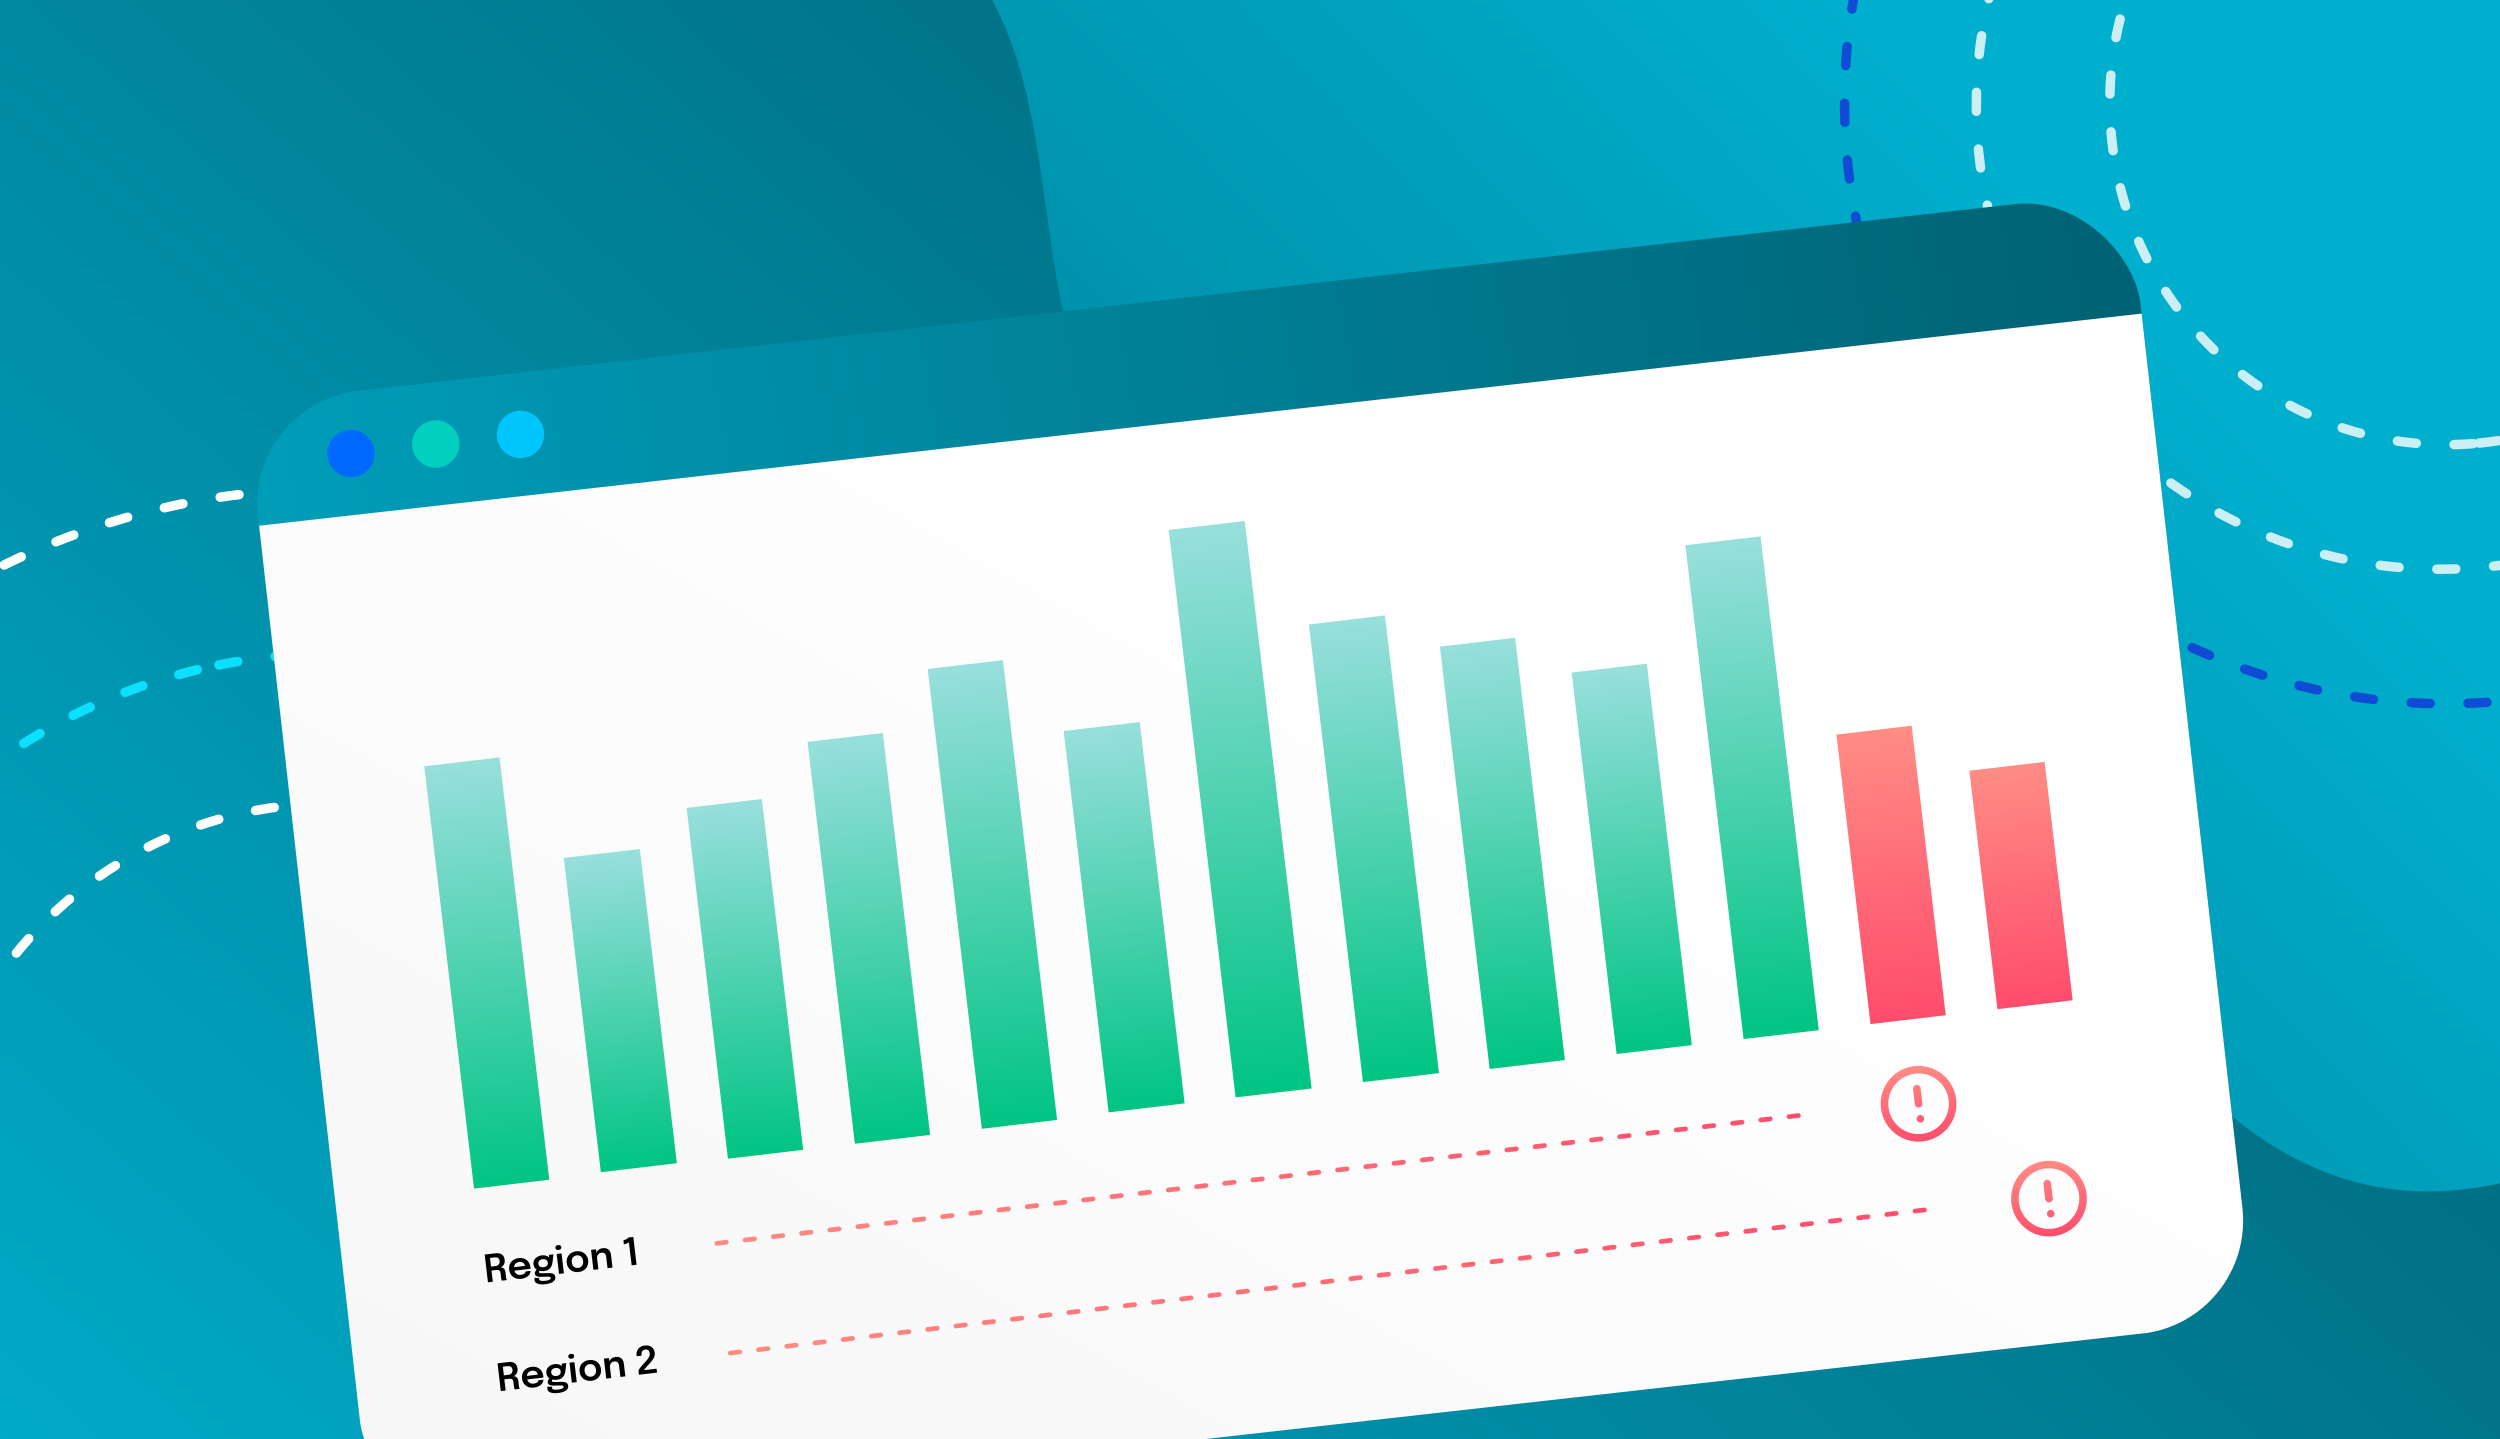 <svg fill="none" height="304" viewBox="0 0 528 304" width="528" xmlns="http://www.w3.org/2000/svg" xmlns:xlink="http://www.w3.org/1999/xlink"><filter id="a" color-interpolation-filters="sRGB" filterUnits="userSpaceOnUse" height="363.354" width="504.397" x="11.802" y=".322"><feFlood flood-opacity="0" result="BackgroundImageFix"/><feColorMatrix in="SourceAlpha" result="hardAlpha" type="matrix" values="0 0 0 0 0 0 0 0 0 0 0 0 0 0 0 0 0 0 127 0"/><feOffset dy="30"/><feGaussianBlur stdDeviation="20"/><feColorMatrix type="matrix" values="0 0 0 0 0 0 0 0 0 0.047 0 0 0 0 0.165 0 0 0 0.28 0"/><feBlend in2="BackgroundImageFix" mode="normal" result="effect1_dropShadow_1916_34281"/><feBlend in="SourceGraphic" in2="effect1_dropShadow_1916_34281" mode="normal" result="shape"/></filter><linearGradient id="b" gradientUnits="userSpaceOnUse" x1="394.121" x2="74.597" y1="0" y2="304"><stop offset="0" stop-color="#00afce"/><stop offset="1" stop-color="#006375"/></linearGradient><linearGradient id="c"><stop offset="0" stop-color="#006375"/><stop offset="1" stop-color="#00afce"/></linearGradient><linearGradient id="d" gradientUnits="userSpaceOnUse" x1="396.816" x2="54.243" xlink:href="#c" y1="19.293" y2="401.018"/><linearGradient id="e" gradientUnits="userSpaceOnUse" x1="442.334" x2="-67.631" xlink:href="#c" y1="69.55" y2="102.316"/><linearGradient id="f" gradientUnits="userSpaceOnUse" x1="200" x2="45.25" y1="0" y2="214.47"><stop offset="0" stop-color="#fff"/><stop offset="1" stop-color="#f7f7f7"/></linearGradient><linearGradient id="g"><stop offset="0" stop-color="#98dfdc"/><stop offset="1" stop-color="#00c483"/></linearGradient><linearGradient id="h" gradientUnits="userSpaceOnUse" x1="203.979" x2="203.979" xlink:href="#g" y1="111.233" y2="209.025"/><linearGradient id="i" gradientUnits="userSpaceOnUse" x1="178.611" x2="178.611" xlink:href="#g" y1="126.631" y2="212.108"/><linearGradient id="j" gradientUnits="userSpaceOnUse" x1="153.072" x2="153.072" xlink:href="#g" y1="140.59" y2="215.201"/><linearGradient id="k" gradientUnits="userSpaceOnUse" x1="312.168" x2="312.168" xlink:href="#g" y1="106.474" y2="196.297"/><linearGradient id="l" gradientUnits="userSpaceOnUse" x1="364.01" x2="364.01" xlink:href="#g" y1="85.031" y2="190.066"/><linearGradient id="m"><stop offset="0" stop-color="#ff8c84"/><stop offset="1" stop-color="#ff4c6c"/></linearGradient><linearGradient id="n" gradientUnits="userSpaceOnUse" x1="424.012" x2="424.012" xlink:href="#m" y1="132.648" y2="183.355"/><linearGradient id="o" gradientUnits="userSpaceOnUse" x1="395.924" x2="395.924" xlink:href="#m" y1="125.025" y2="186.598"/><linearGradient id="p" gradientUnits="userSpaceOnUse" x1="340.002" x2="340.002" xlink:href="#g" y1="111.938" y2="193.069"/><linearGradient id="q" gradientUnits="userSpaceOnUse" x1="127.22" x2="127.22" xlink:href="#g" y1="151.173" y2="218.006"/><linearGradient id="r" gradientUnits="userSpaceOnUse" x1="97.66" x2="97.66" xlink:href="#g" y1="131.818" y2="221.642"/><linearGradient id="s" gradientUnits="userSpaceOnUse" x1="232.799" x2="232.799" xlink:href="#g" y1="124.324" y2="205.432"/><linearGradient id="t" gradientUnits="userSpaceOnUse" x1="254.968" x2="254.968" xlink:href="#g" y1="81.849" y2="202.537"/><linearGradient id="u" gradientUnits="userSpaceOnUse" x1="284.467" x2="295.887" xlink:href="#g" y1="100.929" y2="197.586"/><linearGradient id="v" gradientUnits="userSpaceOnUse" x1="150.973" x2="381.371" xlink:href="#m" y1="233.147" y2="205.926"/><linearGradient id="w" gradientUnits="userSpaceOnUse" x1="404.267" x2="406.144" xlink:href="#m" y1="195.165" y2="211.054"/><linearGradient id="x" gradientUnits="userSpaceOnUse" x1="153.802" x2="410.783" xlink:href="#m" y1="256.323" y2="225.524"/><linearGradient id="y" gradientUnits="userSpaceOnUse" x1="431.807" x2="433.684" xlink:href="#m" y1="215.202" y2="231.091"/><clipPath id="z"><path d="m0 0h528v304h-528z"/></clipPath><clipPath id="A"><rect height="240" rx="24" transform="matrix(.994 -.112 .112 .994 -5.864 6.159)" width="400" x="51.801" y="55.191"/></clipPath><g clip-path="url(#z)"><path d="m0 0h528v304h-528z" fill="url(#b)"/><path d="m-194.253-147.253c-56.296-32.503-14.585-104.911-70.881-137.414l-324.543 644.066 1126.627 650.461 324.543-644.069c-56.296-32.502-98.148 39.825-154.444 7.323-56.296-32.503-14.585-104.912-70.881-137.414-56.296-32.503-98.149 39.825-154.445 7.322s-14.585-104.911-70.881-137.414c-56.296-32.502-98.148 39.825-154.444 7.322-56.296-32.502-14.585-104.911-70.881-137.414-56.296-32.503-98.148 39.825-154.445 7.322-56.296-32.503-14.585-104.912-70.881-137.414-56.296-32.503-98.148 39.825-154.444 7.322z" fill="url(#d)"/><g stroke-dasharray="4 8" stroke-linecap="round" stroke-width="2"><ellipse cx="69.982" cy="257.141" rx="87.567" ry="86.351" stroke="#fff" transform="matrix(.079 .997 -.997 .079 320.832 167.178)"/><circle cx="69.375" cy="257.734" r="154.459" stroke="#fff" transform="matrix(.946 -.325 .325 .946 -79.982 36.528)"/><ellipse cx="69.843" cy="257.223" rx="119.189" ry="120.405" stroke="#0be1ff" transform="matrix(-.197 -.98 .98 -.197 -168.586 376.359)"/><g opacity=".8"><ellipse cx="516.378" cy="21.853" rx="72" ry="71" stroke="#fff" transform="matrix(.079 .997 -.997 .079 497.605 -494.646)"/><circle cx="516.376" cy="21.852" r="127" stroke="#1433d6" transform="matrix(-.924 -.382 .382 -.924 985.341 239.093)"/><circle cx="515.396" cy="22.051" r="98" stroke="#fff" transform="matrix(-.197 -.98 .98 -.197 595.287 531.694)"/></g></g><g filter="url(#a)"><g clip-path="url(#A)"><rect fill="url(#e)" height="240" rx="24" transform="matrix(.994 -.112 .112 .994 -5.864 6.159)" width="400" x="51.801" y="55.191"/><circle cx="74.127" cy="65.753" fill="#0069ff" r="5" transform="matrix(.994 -.112 .112 .994 -6.908 8.73)"/><circle cx="92.014" cy="63.735" fill="#01d0c0" r="5" transform="matrix(.994 -.112 .112 .994 -6.569 10.724)"/><circle cx="109.9" cy="61.715" fill="#00c6ff" r="5" transform="matrix(.994 -.112 .112 .994 -6.229 12.717)"/><path d="m0 0h400v214h-400z" fill="url(#f)" transform="matrix(.994 -.112 .112 .994 54.718 81.027)"/><path d="m195.979 111.233h16v97.791h-16z" fill="url(#h)" transform="matrix(.993 -.117 .117 .993 -11.698 23.764)"/><path d="m170.611 126.631h16v85.477h-16z" fill="url(#i)" transform="matrix(.993 -.117 .117 .993 -13.68 20.894)"/><path d="m145.072 140.59h16v74.611h-16z" fill="url(#j)" transform="matrix(.993 -.117 .117 .993 -15.494 17.993)"/><path d="m304.168 106.474h16v89.823h-16z" fill="url(#k)" transform="matrix(.993 -.117 .117 .993 -10.392 36.426)"/><path d="m356.01 85.031h16v105.035h-16z" fill="url(#l)" transform="matrix(.993 -.117 .117 .993 -7.518 42.36)"/><path d="m416.012 132.648h16v50.707h-16z" fill="url(#n)" transform="matrix(.993 -.117 .117 .993 -12.691 49.73)"/><path d="m387.924 125.025h16v61.572h-16z" fill="url(#o)" transform="matrix(.993 -.117 .117 .993 -11.99 46.381)"/><path d="m332.002 111.938h16v81.131h-16z" fill="url(#p)" transform="matrix(.993 -.117 .117 .993 -10.841 39.729)"/><path d="m119.135 151.173h16.17v66.833h-16.17z" fill="url(#q)" transform="matrix(.993 -.117 .117 .993 -16.915 15.023)"/><path d="m89.66 131.818h16v89.823h-16z" fill="url(#r)" transform="matrix(.993 -.117 .117 .993 -14.848 11.431)"/><path d="m224.714 124.324h16.17v81.108h-16.17z" fill="url(#s)" transform="matrix(.993 -.117 .117 .993 -13.036 27.226)"/><path d="m246.883 81.849h16.17v120.688h-16.17z" fill="url(#t)" transform="matrix(.993 -.117 .117 .993 -7.898 29.534)"/><path d="m276.438 101.878 16.058-1.897 11.42 96.656-16.058 1.898z" fill="url(#u)"/><path d="m103.059 240.823-.692-5.859 2.256-.267c.591-.07 1.05.013 1.379.248.328.235.523.615.585 1.139.037.307.009.575-.082.803-.091.229-.213.411-.366.547s-.305.221-.454.255c.155-.008.308.015.459.067.152.052.281.146.388.284.11.135.18.327.209.575.024.199.047.398.071.596.023.196.046.394.07.592.014.125.039.239.072.342.034.101.069.169.105.205l-1.053.125c-.032-.045-.064-.115-.097-.21-.03-.099-.053-.212-.068-.339-.021-.18-.042-.356-.062-.528-.021-.175-.042-.354-.064-.536-.028-.241-.117-.416-.267-.525-.15-.108-.361-.146-.634-.114l-1.291.152.236-.386.321 2.713zm.69-2.921-.325-.361 1.299-.153c.173-.021.323-.079.451-.174.128-.099.223-.225.285-.38.065-.156.086-.331.063-.527-.034-.286-.141-.491-.322-.615-.181-.123-.423-.167-.725-.132l-1.295.153.263-.405zm4.405.522-.088-.742 2.952-.349-.096.213c-.002-.016-.004-.034-.006-.052-.002-.021-.004-.039-.006-.052-.022-.182-.083-.348-.184-.498-.101-.151-.241-.267-.419-.345-.179-.081-.397-.106-.653-.076-.255.03-.469.111-.645.242-.172.127-.299.298-.378.512-.077.213-.099.46-.066.74.034.289.113.532.236.73.122.195.284.337.485.426.203.086.442.113.714.08.186-.021.344-.058.475-.108s.235-.11.313-.178c.08-.071.138-.144.172-.218.037-.074.055-.146.055-.216l1.041-.122c.005.179-.034.359-.118.541-.081.179-.204.348-.371.507-.167.157-.376.292-.629.405-.25.11-.542.185-.875.224-.453.053-.86.008-1.221-.138-.361-.145-.656-.372-.886-.681-.227-.308-.366-.676-.416-1.102-.052-.437-.002-.831.15-1.182.155-.351.392-.638.712-.862.32-.225.701-.364 1.143-.417.455-.053.86-.007 1.213.139.355.146.643.374.862.684.219.307.354.679.406 1.116.006.055.012.115.017.179s.006.111.004.14zm7.767.456c.251-.005.475.015.672.062.196.046.355.131.477.254.122.125.196.301.223.529.03.254-.03.484-.18.69s-.386.379-.708.519c-.319.139-.721.238-1.206.295-.704.083-1.258.045-1.661-.114-.402-.156-.624-.408-.665-.755-.011-.098-.01-.188.005-.27.014-.083.035-.152.064-.209l.973.026c-.013.023-.025.058-.036.105-.01.049-.011.107-.003.173.019.164.143.269.371.315.231.048.531.05.899.006.27-.032.493-.077.669-.135.178-.059.31-.128.394-.208.087-.08.126-.166.115-.259-.017-.138-.089-.219-.219-.244-.129-.025-.28-.034-.454-.027l-1.618.042c-.29.005-.535-.052-.737-.17-.199-.119-.313-.294-.34-.524-.017-.141.005-.275.065-.403.063-.128.139-.238.227-.329.089-.093.166-.153.233-.18l.63.223c-.054.015-.116.059-.186.131-.066.073-.094.152-.084.24.01.082.055.146.135.193.081.044.228.065.443.061zm.023-3.857.938-.111-.188 1.682c-.035.315-.118.604-.248.867-.13.262-.319.479-.568.651-.248.172-.573.281-.976.329-.418.049-.788.024-1.108-.075-.318-.102-.574-.266-.767-.493-.194-.23-.31-.506-.348-.829-.039-.331.01-.632.147-.904.139-.274.348-.5.625-.678.279-.178.606-.289.979-.333.302-.035.58-.017.832.055.253.069.46.175.622.317.164.142.263.302.294.481l-.229.071zm-1.141 2.612c.204-.024.376-.078.516-.162.141-.084.245-.193.312-.327.067-.137.09-.295.069-.475-.021-.178-.08-.325-.177-.442-.097-.118-.224-.201-.38-.25-.156-.051-.335-.065-.537-.041-.196.023-.365.078-.508.165s-.25.2-.322.34c-.07.137-.094.294-.073.472.021.177.08.325.177.442.099.115.227.196.383.245.159.046.339.057.54.033zm3.261 1.415-.499-4.219 1.033-.122.499 4.219zm-.07-5.059c-.17.02-.323-.007-.461-.082-.136-.078-.213-.199-.232-.364-.019-.161.028-.294.142-.399.116-.105.259-.168.429-.188.167-.019.318.009.453.084s.212.194.231.355c.019.164-.028.3-.141.408-.114.104-.254.167-.421.186zm4.221 4.653c-.445.053-.847.006-1.208-.139-.362-.148-.658-.376-.891-.684-.23-.309-.37-.676-.42-1.103-.051-.429 0-.817.152-1.166.155-.351.391-.639.708-.865.317-.225.698-.364 1.143-.417.445-.052.847-.006 1.208.14.361.145.656.37.886.676.232.303.373.669.424 1.098.05.427-.002.817-.156 1.171-.152.353-.386.644-.703.872-.317.225-.698.364-1.143.417zm-.101-.854c.241-.029.445-.109.612-.242.167-.132.289-.304.366-.514.077-.213.1-.455.068-.725s-.11-.497-.234-.681c-.124-.187-.282-.324-.475-.411-.193-.088-.41-.117-.651-.089-.238.029-.442.108-.612.238-.168.13-.29.3-.367.511-.077.207-.1.446-.068.716.032.271.11.5.234.69.124.186.283.325.476.415.196.089.413.12.651.092zm6.199.049-.221-1.871c-.012-.106-.023-.199-.033-.278-.009-.082-.018-.156-.026-.223-.022-.19-.07-.358-.144-.502-.071-.147-.178-.257-.321-.329-.14-.072-.325-.094-.555-.067-.202.024-.375.094-.519.21-.145.114-.253.261-.323.441-.067.177-.088.376-.062.596l-.38-.177c-.041-.352.001-.674.128-.966.129-.294.319-.536.571-.724s.542-.301.87-.34c.339-.04.632-.008.878.098.248.104.445.272.591.502.148.229.241.508.28.837.015.127.032.27.05.429.019.159.038.315.056.468l.209 1.772zm-2.983.352-.498-4.218 1.044-.124.499 4.219zm8.421-6.948.694 5.871-1.041.123-.574-4.858c-.023.03-.089.074-.198.132-.106.056-.236.113-.39.171-.152.056-.312.102-.479.138l-.101-.851c.167-.041.326-.097.476-.169.152-.071.282-.146.388-.223.106-.079.176-.151.208-.214z" fill="#000"/><path d="m151.411 232.592 229.405-27.105" stroke="url(#v)" stroke-dasharray="2 4" stroke-linecap="round"/><path d="m404.786 206.381c-.052-.438.262-.836.701-.888s.836.262.888.701c.052.438-.262.836-.7.888-.439.052-.837-.262-.889-.701zm-.751-6.355c-.052-.439.262-.837.701-.889s.836.262.888.701l.376 3.178c.052.438-.262.836-.701.888s-.836-.262-.888-.701zm.224-4.86c-4.386.518-7.517 4.497-6.999 8.882.519 4.386 4.49 7.525 8.876 7.007 4.393-.519 7.532-4.499 7.014-8.884-.518-4.386-4.498-7.524-8.891-7.005zm1.697 14.299c-3.511.415-6.692-2.093-7.107-5.604-.414-3.512 2.094-6.692 5.605-7.107 3.512-.415 6.692 2.093 7.107 5.605.415 3.511-2.093 6.691-5.605 7.106z" fill="url(#w)"/><path d="m105.772 263.794-.692-5.86 2.256-.266c.591-.07 1.05.013 1.379.248s.524.614.586 1.139c.036.307.009.575-.083.803-.091.228-.213.411-.366.547s-.304.221-.453.255c.155-.008.308.014.459.066s.28.147.388.285c.11.134.179.326.209.575.023.199.047.397.07.596.023.196.047.393.07.592.015.124.039.238.073.342.033.101.068.169.105.205l-1.053.124c-.032-.044-.065-.114-.097-.21-.031-.098-.054-.211-.069-.338-.021-.18-.042-.356-.062-.528-.021-.175-.042-.354-.063-.537-.029-.241-.118-.415-.268-.524-.15-.108-.361-.147-.634-.114l-1.291.152.237-.386.32 2.713zm.69-2.922-.324-.36 1.299-.154c.172-.02.322-.078.45-.174.129-.098.224-.225.286-.38.065-.155.086-.331.062-.527-.033-.286-.141-.491-.322-.614-.181-.124-.422-.168-.724-.132l-1.295.153.262-.406zm4.406.523-.088-.743 2.951-.348-.095.212c-.002-.016-.004-.033-.006-.051-.003-.022-.005-.039-.007-.052-.021-.183-.082-.349-.183-.498-.101-.152-.241-.267-.42-.345-.178-.081-.396-.106-.653-.076-.254.03-.469.11-.644.241-.173.128-.299.299-.379.512-.077.213-.098.46-.065.741.034.289.112.532.235.729.122.195.284.337.485.426.204.087.442.113.715.081.185-.022.343-.058.474-.108.131-.051.236-.11.314-.178.08-.071.137-.144.171-.218.037-.074.055-.146.055-.216l1.041-.123c.005.18-.034.36-.117.542-.081.178-.205.347-.371.507-.167.156-.377.291-.629.404-.25.11-.542.185-.876.225-.453.053-.86.007-1.221-.138-.36-.145-.656-.372-.886-.681-.227-.309-.365-.676-.416-1.103-.051-.437-.001-.83.151-1.181.154-.352.391-.639.711-.862.32-.226.701-.365 1.143-.417.456-.054.86-.007 1.213.139.356.146.643.374.862.683.219.307.354.679.406 1.116.006.056.012.116.017.18s.006.11.005.14zm7.766.456c.252-.006.476.015.672.062.196.046.355.131.477.253.122.126.197.302.224.53.03.254-.03.484-.181.69-.15.205-.386.378-.708.518-.319.14-.721.239-1.205.296-.705.083-1.258.045-1.661-.114-.403-.157-.624-.408-.665-.755-.012-.098-.01-.188.004-.271.014-.082.036-.152.064-.209l.974.026c-.014.023-.026.058-.036.105-.011.05-.012.108-.004.174.019.164.143.269.372.314.231.048.53.051.899.007.27-.032.493-.077.668-.135.179-.059.31-.128.395-.208.087-.08.125-.167.114-.259-.016-.138-.089-.219-.218-.244s-.281-.034-.454-.027l-1.619.042c-.289.005-.535-.052-.737-.171-.199-.119-.312-.293-.34-.523-.016-.141.006-.275.066-.403.062-.128.138-.238.227-.329.088-.094.165-.154.232-.18l.631.223c-.055.015-.117.058-.186.131-.067.072-.095.152-.085.239.01.083.055.147.136.194.08.044.228.064.442.06zm.024-3.857.937-.111-.188 1.681c-.035.316-.118.605-.248.868-.13.262-.319.479-.567.651-.249.171-.574.281-.977.328-.418.05-.787.025-1.108-.074-.318-.102-.574-.267-.767-.493-.194-.23-.31-.506-.348-.829-.039-.331.01-.633.147-.904.14-.274.348-.5.625-.678.28-.178.606-.289.98-.333.302-.036.579-.018.832.055.252.069.46.175.621.317.165.142.263.302.295.481l-.229.071zm-1.142 2.612c.204-.025.376-.078.517-.162.14-.084.244-.193.312-.327.067-.137.09-.295.068-.475-.021-.178-.08-.325-.177-.443-.097-.117-.224-.2-.38-.249-.156-.051-.335-.065-.536-.041-.196.023-.366.078-.508.165-.143.086-.251.2-.323.34-.069.137-.094.294-.073.472.021.177.08.324.177.442.1.114.228.196.384.245.158.045.338.056.539.033zm3.261 1.415-.498-4.219 1.033-.122.498 4.219zm-.07-5.059c-.169.02-.323-.008-.461-.083-.135-.078-.213-.199-.232-.363-.019-.161.028-.295.142-.399.117-.105.26-.168.429-.188.167-.02.318.008.453.084.135.075.212.193.231.355.02.164-.027.3-.141.407-.114.105-.254.167-.421.187zm4.222 4.653c-.445.052-.848.006-1.209-.139-.361-.148-.658-.376-.89-.685-.23-.308-.37-.676-.421-1.102-.05-.429 0-.818.153-1.166.154-.351.39-.639.707-.865.317-.225.698-.364 1.143-.417.445-.052.848-.006 1.209.139.361.146.656.371.885.677.232.303.373.669.424 1.098.05.426-.002.816-.156 1.17-.151.354-.386.645-.702.873-.317.225-.698.364-1.143.417zm-.101-.854c.241-.029.445-.109.612-.242.167-.132.289-.304.366-.514.077-.213.099-.455.067-.725s-.109-.497-.233-.682c-.124-.186-.283-.323-.476-.411-.193-.087-.41-.116-.651-.088-.238.028-.442.107-.612.238-.167.13-.289.3-.367.51-.077.208-.1.447-.068.717s.11.5.235.689c.124.187.282.325.475.415.196.09.413.121.652.093zm6.199.049-.221-1.871c-.013-.106-.024-.199-.033-.278-.01-.083-.019-.157-.026-.223-.023-.191-.071-.358-.144-.502-.072-.148-.178-.257-.321-.329-.14-.072-.326-.095-.556-.067-.201.023-.374.094-.519.21-.145.114-.252.261-.322.441-.068.177-.089.376-.063.595l-.379-.176c-.042-.353.001-.674.127-.966.129-.295.32-.536.571-.724.252-.188.542-.302.87-.34.339-.041.632-.008.878.097.249.105.446.273.591.502.148.23.241.509.28.837.015.127.032.27.051.429s.037.315.055.469l.209 1.772zm-2.983.352-.499-4.219 1.045-.123.498 4.219zm6.902-.815-.103-.87c.012-.08.066-.189.163-.33.098-.143.219-.301.362-.474.146-.173.299-.348.458-.525s.307-.341.445-.492c.167-.183.328-.373.485-.568.157-.196.282-.397.376-.605.093-.207.127-.419.102-.636-.034-.289-.13-.507-.287-.655-.158-.15-.378-.209-.661-.175-.231.027-.408.099-.531.215-.123.114-.204.263-.241.448-.037.184-.042.394-.014.63l-1.053.124c-.048-.41-.015-.776.1-1.095.115-.323.311-.585.588-.787s.631-.328 1.063-.379c.416-.049.772-.012 1.069.111.296.121.529.308.698.562.172.251.278.546.318.885.028.23.009.453-.054.667-.061.211-.15.412-.267.604-.117.191-.245.368-.384.532s-.273.315-.402.451c-.21.218-.398.418-.561.602-.161.18-.292.336-.392.469-.097.132-.154.238-.172.318l2.618-.309.098.83z" fill="#000"/><path d="m154.238 255.767 255.989-30.681" stroke="url(#x)" stroke-dasharray="2 4" stroke-linecap="round"/><path d="m432.327 226.418c-.052-.438.262-.836.7-.888.439-.052.837.262.889.701.052.438-.262.836-.701.888s-.836-.262-.888-.701zm-.751-6.355c-.052-.439.262-.837.7-.889.439-.052.837.262.889.701l.375 3.178c.052.439-.262.836-.7.888-.439.052-.837-.262-.889-.7zm.223-4.86c-4.385.518-7.516 4.497-6.998 8.882.518 4.386 4.49 7.526 8.875 7.007 4.394-.519 7.533-4.499 7.014-8.884-.518-4.386-4.497-7.524-8.891-7.005zm1.698 14.299c-3.512.415-6.692-2.093-7.107-5.604-.415-3.512 2.093-6.692 5.605-7.107 3.511-.415 6.692 2.093 7.107 5.605.414 3.511-2.094 6.692-5.605 7.106z" fill="url(#y)"/></g></g></g></svg>